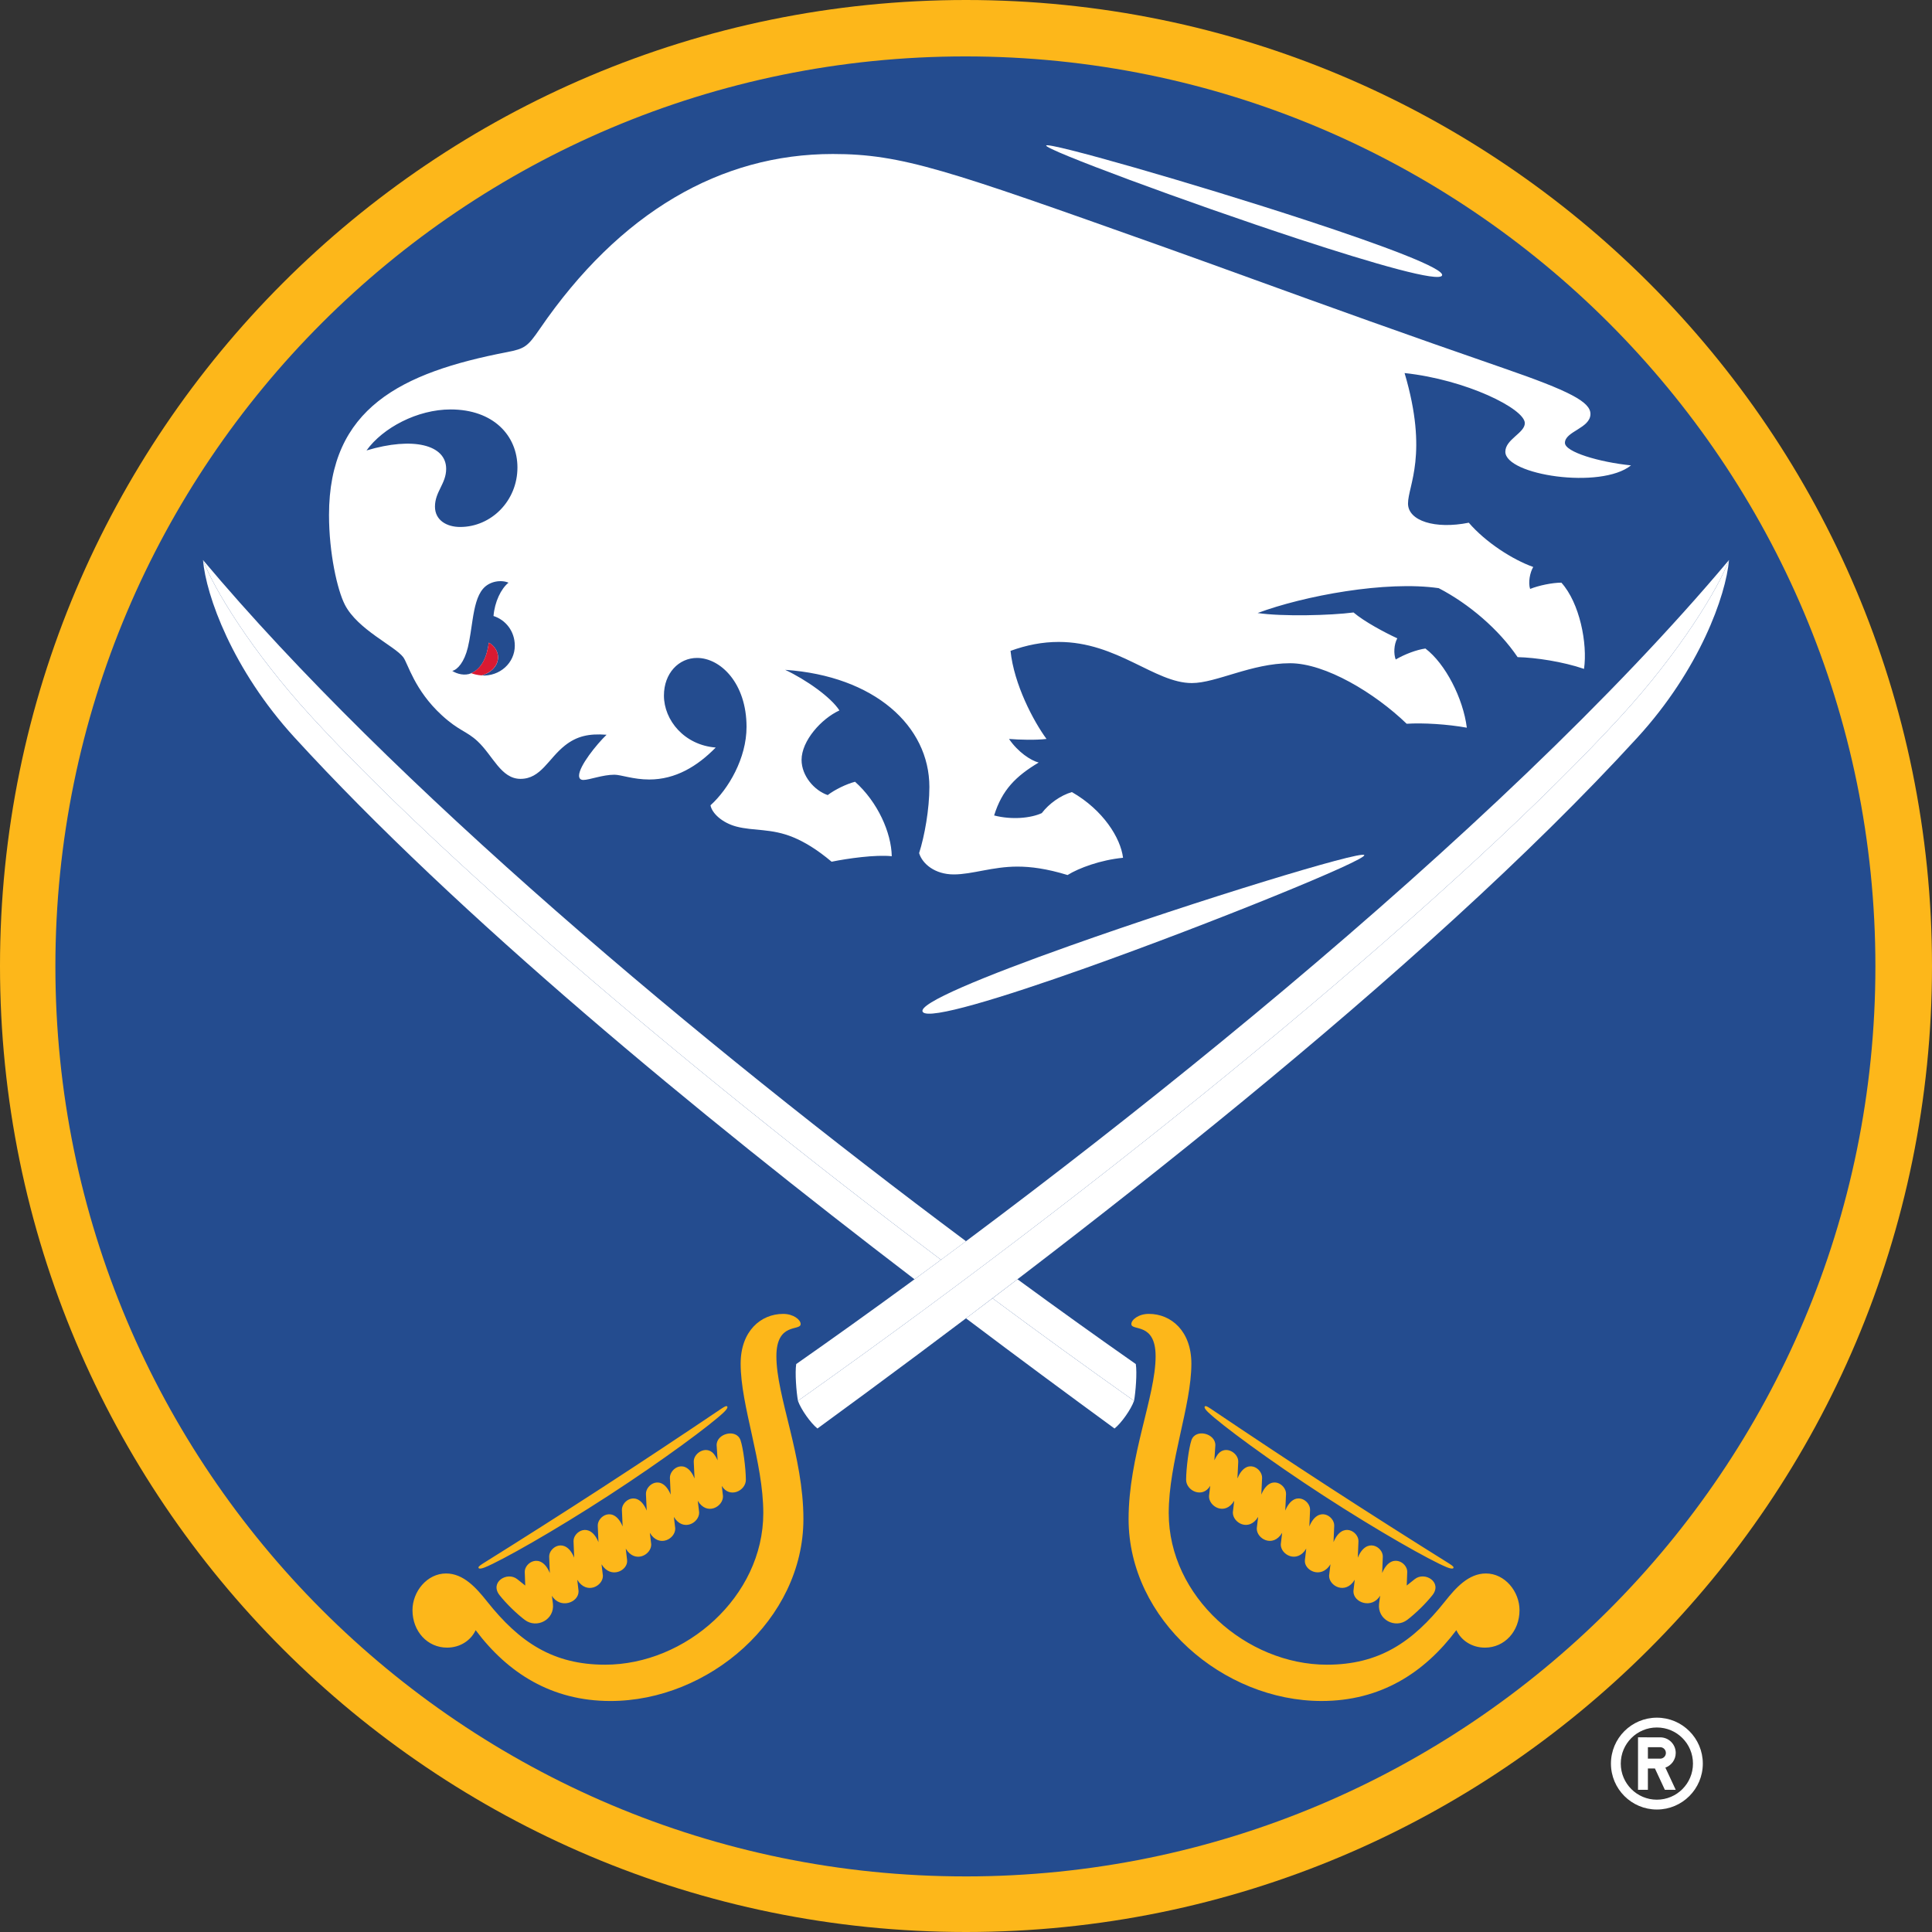 <?xml version="1.0" encoding="UTF-8"?><svg id="b" xmlns="http://www.w3.org/2000/svg" viewBox="0 0 168.378 168.378"><rect x="0" y="0" width="168.378" height="168.378" fill="#333333" stroke="none"/><defs><style>.d{fill:#fff;}.e{fill:#fdb71a;}.f{fill:#da1a32;}.g{fill:#244c8f;}</style></defs><g id="c"><g><g><path class="e" d="M84.189,168.378C37.692,168.378,0,130.685,0,84.189S37.692,0,84.189,0s84.189,37.692,84.189,84.189-37.692,84.189-84.189,84.189"/><path class="g" d="M84.136,163.533c-43.801,0-79.309-35.508-79.309-79.309S40.335,4.916,84.136,4.916s79.309,35.508,79.309,79.309-35.508,79.309-79.309,79.309"/><path class="d" d="M113.909,19.218c6.608,2.169,12.02,4.186,11.77,4.789-.249,.605-5.837-.989-12.445-3.158-9.943-3.264-22.196-7.828-22.055-8.166,.139-.337,12.787,3.272,22.73,6.535"/><path class="d" d="M118.898,74.52c.291,.399-13.181,5.899-24.269,9.841-7.37,2.619-13.684,4.55-14.206,3.835s5.43-3.144,12.799-5.763c11.087-3.942,25.384-8.311,25.675-7.913"/><path class="d" d="M30.051,52.692c-.65-1.27-1.377-4.481-1.377-7.809,0-9.31,6.287-12.412,15.506-14.193,1.552-.3,1.801-.476,2.864-2.026,6.973-10.179,15.774-15.243,25.535-15.243,6.034,0,9.969,1.391,28.44,7.958,4.996,1.777,10.956,3.972,18.344,6.608,3.541,1.263,7.409,2.626,11.657,4.094,5.776,1.995,7.591,2.942,7.591,3.997,0,1.25-2.224,1.51-2.224,2.519,0,.793,2.99,1.68,5.76,1.962-2.634,2.113-10.954,.849-10.954-1.19,0-1.08,1.698-1.634,1.698-2.489,0-1.256-5.129-3.797-10.479-4.367,2.1,7.093,.299,9.802,.299,11.371,0,1.51,2.36,2.261,5.296,1.671,1.467,1.704,3.805,3.213,5.618,3.859-.292,.478-.454,1.374-.272,1.913,.755-.303,1.935-.547,2.724-.547,1.596,1.767,2.293,5.314,1.974,7.515-1.843-.631-4.216-.989-5.788-1.024-1.619-2.394-4.22-4.635-6.877-6.011-4.589-.668-11.728,.659-15.781,2.166,2.142,.319,6.349,.215,8.358-.048,.923,.788,2.707,1.745,3.813,2.253-.304,.559-.323,1.368-.137,1.845,.813-.471,1.808-.845,2.588-.956,1.747,1.325,3.286,4.34,3.61,6.9-1.693-.305-3.794-.435-5.243-.343-2.777-2.681-7.081-5.275-10.161-5.275-3.361,0-6.435,1.728-8.562,1.728-3.241,0-6.488-3.584-11.604-3.584-1.427,0-2.802,.272-4.198,.778,.301,2.919,1.996,6.125,3.135,7.676-.925,.116-2.384,.074-3.268,.001,.792,1.154,1.895,1.876,2.585,2.057-1.985,1.185-3.191,2.384-3.882,4.611,1.559,.402,3.213,.23,4.154-.205,.626-.822,1.639-1.549,2.625-1.832,2.726,1.562,4.247,4.003,4.456,5.726-1.947,.186-3.853,.891-4.835,1.503-1.805-.553-3.195-.735-4.37-.735-2.176,0-3.932,.682-5.547,.682-1.646,0-2.742-.926-3.02-1.858,.477-1.483,.895-3.831,.895-5.76,0-5.318-4.787-9.676-12.57-10.213,1.823,.859,3.99,2.384,4.729,3.539-1.58,.724-3.299,2.648-3.299,4.31,0,1.386,1.109,2.668,2.278,3.067,.623-.479,1.628-.963,2.383-1.161,1.991,1.781,3.163,4.449,3.2,6.49-1.416-.152-3.857,.195-5.243,.478-1.283-1.079-2.373-1.727-3.343-2.128-1.914-.793-3.455-.537-4.965-.938-1.236-.33-2.126-1.166-2.247-1.852,1.569-1.414,3.141-4.105,3.141-6.832,0-3.811-2.271-6.01-4.314-6.01-1.598,0-2.885,1.339-2.885,3.279,0,2.161,1.794,4.322,4.513,4.53-1.597,1.629-3.494,2.786-5.794,2.786-1.398,0-2.461-.417-3.038-.417-1.025,0-2.183,.456-2.701,.456-.24,0-.377-.119-.377-.379,0-.827,1.518-2.713,2.397-3.56-1.532-.12-2.59,.118-3.624,.933-1.455,1.145-2.095,2.912-3.876,2.912-1.698,0-2.402-2.025-3.737-3.274-.964-.902-1.637-.904-3.131-2.279-2.388-2.195-2.943-4.505-3.35-5.048-.738-.983-3.977-2.404-5.093-4.582m14.813,3.578c0-1.278-.811-2.256-1.855-2.589,.102-1.227,.649-2.375,1.307-2.903-.587-.261-1.628-.171-2.228,.538-.517,.608-.731,1.597-.899,2.666-.129,.808-.229,1.663-.414,2.432-.31,1.291-.906,1.948-1.362,2.05,.415,.274,1.106,.45,1.655,.205,.919-.412,1.362-1.4,1.533-2.664,.415,.212,.806,.718,.806,1.27,0,.758-.61,1.359-1.439,1.589,1.608,.096,2.896-1.112,2.896-2.593m-12.923-17.019c4.071-1.22,6.941-.488,6.941,1.602,0,1.298-.975,1.987-.975,3.294,0,1.192,1.03,1.774,2.191,1.774,2.709,0,4.996-2.272,4.996-5.185,0-2.776-2.097-5.058-5.825-5.058-2.886,0-5.897,1.587-7.328,3.573"/><path class="e" d="M129.502,137.131c-1.512,0-2.624,1.245-3.565,2.43-2.839,3.576-5.766,5.521-10.298,5.521-6.995,0-13.782-5.917-13.782-13.213,0-4.437,1.974-9.34,1.974-13.024,0-2.836-1.759-4.337-3.707-4.337-.889,0-1.524,.505-1.524,.884,0,.64,2.114-.194,2.114,2.81,0,3.497-2.355,8.708-2.355,14.18,0,8.784,8.255,15.863,16.817,15.863,5.13,0,8.947-2.44,11.748-6.174,.405,.875,1.329,1.524,2.495,1.524,1.704,0,3.01-1.416,3.01-3.266,0-1.625-1.273-3.198-2.927-3.198m-24.213-14.053c1.141,1.091,5.302,4.179,10.066,7.273,4.764,3.094,9.278,5.64,10.739,6.237,.322,.132,.517,.148,.565,.075,.049-.076,.026-.153-.372-.401-3.314-2.072-6.955-4.384-10.45-6.653-3.495-2.27-7.087-4.655-10.328-6.84-.388-.262-.469-.251-.518-.175-.048,.074,.047,.246,.298,.485m.18,6.419c-.015,.138-.032,.281-.048,.438l-.053,.449c-.033,.913,1.396,1.747,2.196,.41-.04,.334-.08,.67-.119,1.003-.029,.909,1.397,1.736,2.204,.402-.04,.333-.081,.665-.119,.999-.029,.909,1.413,1.725,2.21,.391-.039,.332-.078,.664-.117,.996-.028,.907,1.417,1.713,2.218,.38-.039,.332-.077,.664-.116,.995-.106,.902,1.422,1.7,2.226,.367l-.117,.994c-.023,.898,1.427,1.692,2.233,.357l-.113,.99c-.026,1.008,1.615,1.582,2.326,.4-.034,.272-.057,.424-.091,.698-.163,1.401,1.411,2.195,2.449,1.411,.691-.522,1.618-1.417,2.201-2.156,.891-1.133-.676-2.102-1.552-1.388-.229,.184-.458,.366-.688,.548,.015-.396,.03-.793,.044-1.19,.019-.822-1.432-1.731-2.185,.101,.019-.476,.037-.953,.056-1.431,.02-.83-1.427-1.743-2.18,.094,.02-.479,.04-.958,.058-1.437,.021-.834-1.422-1.752-2.173,.081,.02-.479,.04-.96,.061-1.439,.021-.831-1.407-1.766-2.168,.071l.063-1.444c.025-.836-1.401-1.773-2.162,.064,.022-.483,.044-.965,.068-1.448,.025-.836-1.395-1.785-2.155,.053,.022-.483,.044-.967,.068-1.451,.027-.841-1.39-1.8-2.149,.043,.023-.485,.047-.971,.07-1.455,.028-.813-1.26-1.568-1.887-.485-.054,.092-.124,.206-.194,.36,.028-.433,.057-.865,.085-1.298,.037-1.044-1.727-1.5-2.084-.449-.229,.675-.457,2.433-.463,3.438-.005,.969,1.434,1.657,2.095,.538"/><path class="e" d="M67.664,118.203c0-3.004,2.114-2.17,2.114-2.81,0-.379-.636-.884-1.524-.884-1.948,0-3.705,1.501-3.705,4.337,0,3.683,1.974,8.586,1.974,13.022,0,7.296-6.789,13.214-13.784,13.214-4.532,0-7.458-1.946-10.298-5.521-.941-1.185-2.053-2.43-3.565-2.43-1.653,0-2.927,1.572-2.927,3.197,0,1.851,1.306,3.266,3.01,3.266,1.166,0,2.091-.648,2.495-1.522,2.8,3.734,6.618,6.174,11.748,6.174,8.56,0,16.817-7.08,16.817-15.863,0-5.473-2.355-10.684-2.355-14.18m-25.381,18.386c1.462-.599,5.975-3.143,10.74-6.237,4.764-3.094,8.924-6.183,10.065-7.274,.251-.24,.346-.412,.298-.485-.049-.076-.13-.085-.518,.177-3.241,2.184-6.833,4.571-10.328,6.84-3.495,2.27-7.135,4.58-10.45,6.652-.396,.249-.421,.326-.372,.402,.048,.074,.244,.056,.565-.075m20.174-10.617c.028,.433,.057,.865,.085,1.298-.069-.154-.14-.268-.194-.361-.626-1.082-1.915-.327-1.887,.485l.07,1.456c-.758-1.843-2.175-.884-2.148-.043,.022,.484,.044,.967,.068,1.451-.762-1.838-2.181-.89-2.156-.054,.023,.483,.046,.966,.068,1.448-.761-1.836-2.187-.899-2.163-.063,.022,.482,.043,.962,.064,1.444-.761-1.837-2.189-.903-2.168-.071,.021,.479,.041,.959,.061,1.439-.751-1.832-2.194-.916-2.173-.082,.02,.479,.039,.959,.058,1.437-.753-1.837-2.199-.923-2.18-.092l.056,1.431c-.753-1.832-2.204-.923-2.185-.101,.014,.398,.029,.793,.043,1.19-.228-.182-.457-.366-.686-.548-.876-.714-2.443,.254-1.552,1.387,.582,.74,1.51,1.636,2.201,2.156,1.037,.783,2.611-.009,2.449-1.411-.034-.272-.057-.424-.091-.698,.711,1.183,2.35,.609,2.326-.4-.037-.33-.076-.659-.113-.989,.807,1.334,2.258,.541,2.233-.357l-.117-.994c.804,1.333,2.334,.533,2.226-.367-.039-.332-.077-.663-.116-.996,.801,1.334,2.245,.529,2.219-.379l-.119-.997c.799,1.334,2.24,.518,2.212-.389-.041-.333-.08-.666-.119-1,.806,1.335,2.233,.506,2.203-.401l-.119-1.003c.8,1.337,2.229,.502,2.196-.412l-.053-.448c-.016-.159-.033-.301-.048-.438,.663,1.118,2.101,.431,2.095-.538-.006-1.006-.234-2.764-.463-3.438-.357-1.051-2.121-.596-2.084,.449"/><path class="d" d="M17.692,48.805c.927,2.487,4.261,7.983,9.391,13.59,10.818,11.823,31.386,29.652,54.929,47.399,.721-.533,1.449-1.073,2.178-1.618-23.127-17.256-50.048-39.769-66.498-59.37"/><path class="d" d="M27.082,62.394c-5.13-5.606-8.462-11.101-9.391-13.59,.26,3.094,2.572,9.561,7.977,15.467,14.269,15.595,35.044,32.711,54.034,47.22,.765-.56,1.533-1.126,2.308-1.698-23.543-17.748-44.11-35.576-54.929-47.4"/><path class="d" d="M150.687,48.805c-20.132,23.987-55.945,52.336-81.295,70.075-.12,.75,.012,2.447,.152,3.206,30.272-21.42,58.417-45.118,71.753-59.691,5.13-5.607,8.462-11.102,9.391-13.59"/><path class="d" d="M150.687,48.805c-.928,2.487-4.261,7.983-9.391,13.59-13.336,14.573-41.481,38.271-71.753,59.691,.265,.746,1.096,1.928,1.7,2.412,22.442-16.391,52.625-39.636,71.467-60.226,5.403-5.906,7.716-12.373,7.976-15.467"/><path class="d" d="M98.987,118.88c-3.281-2.295-6.737-4.771-10.312-7.389-.727,.557-1.453,1.108-2.176,1.657,4.05,3.003,8.173,5.991,12.336,8.938,.139-.759,.274-2.457,.152-3.206"/><path class="d" d="M86.499,113.148c-.774,.587-1.543,1.169-2.311,1.748,4.496,3.39,8.85,6.61,12.946,9.602,.605-.484,1.435-1.666,1.699-2.412-4.163-2.947-8.286-5.935-12.335-8.938"/><path class="f" d="M41.967,58.863c.829-.23,1.438-.831,1.438-1.589,0-.552-.389-1.058-.804-1.27-.171,1.264-.614,2.252-1.533,2.664,.168,.074,.523,.167,.899,.195"/></g><path class="d" d="M144.399,149.699c-2.207,0-4.002,1.791-4.002,4.002s1.795,4.003,4.002,4.003c2.213,0,4.005-1.793,4.005-4.003s-1.792-4.002-4.005-4.002Zm0,7.147c-1.736,0-3.145-1.407-3.145-3.146s1.409-3.146,3.145-3.146c1.741,0,3.147,1.407,3.147,3.146s-1.407,3.146-3.147,3.146Z"/><path class="d" d="M146.044,152.775c0-.755-.608-1.362-1.357-1.362l-1.93-.001v4.575h.86v-1.861h.613l.867,1.861h.946l-.903-1.937c.528-.188,.903-.688,.903-1.275Zm-1.357,.496h-1.069v-.999h1.069c.276,0,.499,.224,.499,.504,0,.272-.223,.496-.499,.496Z"/></g></g></svg>